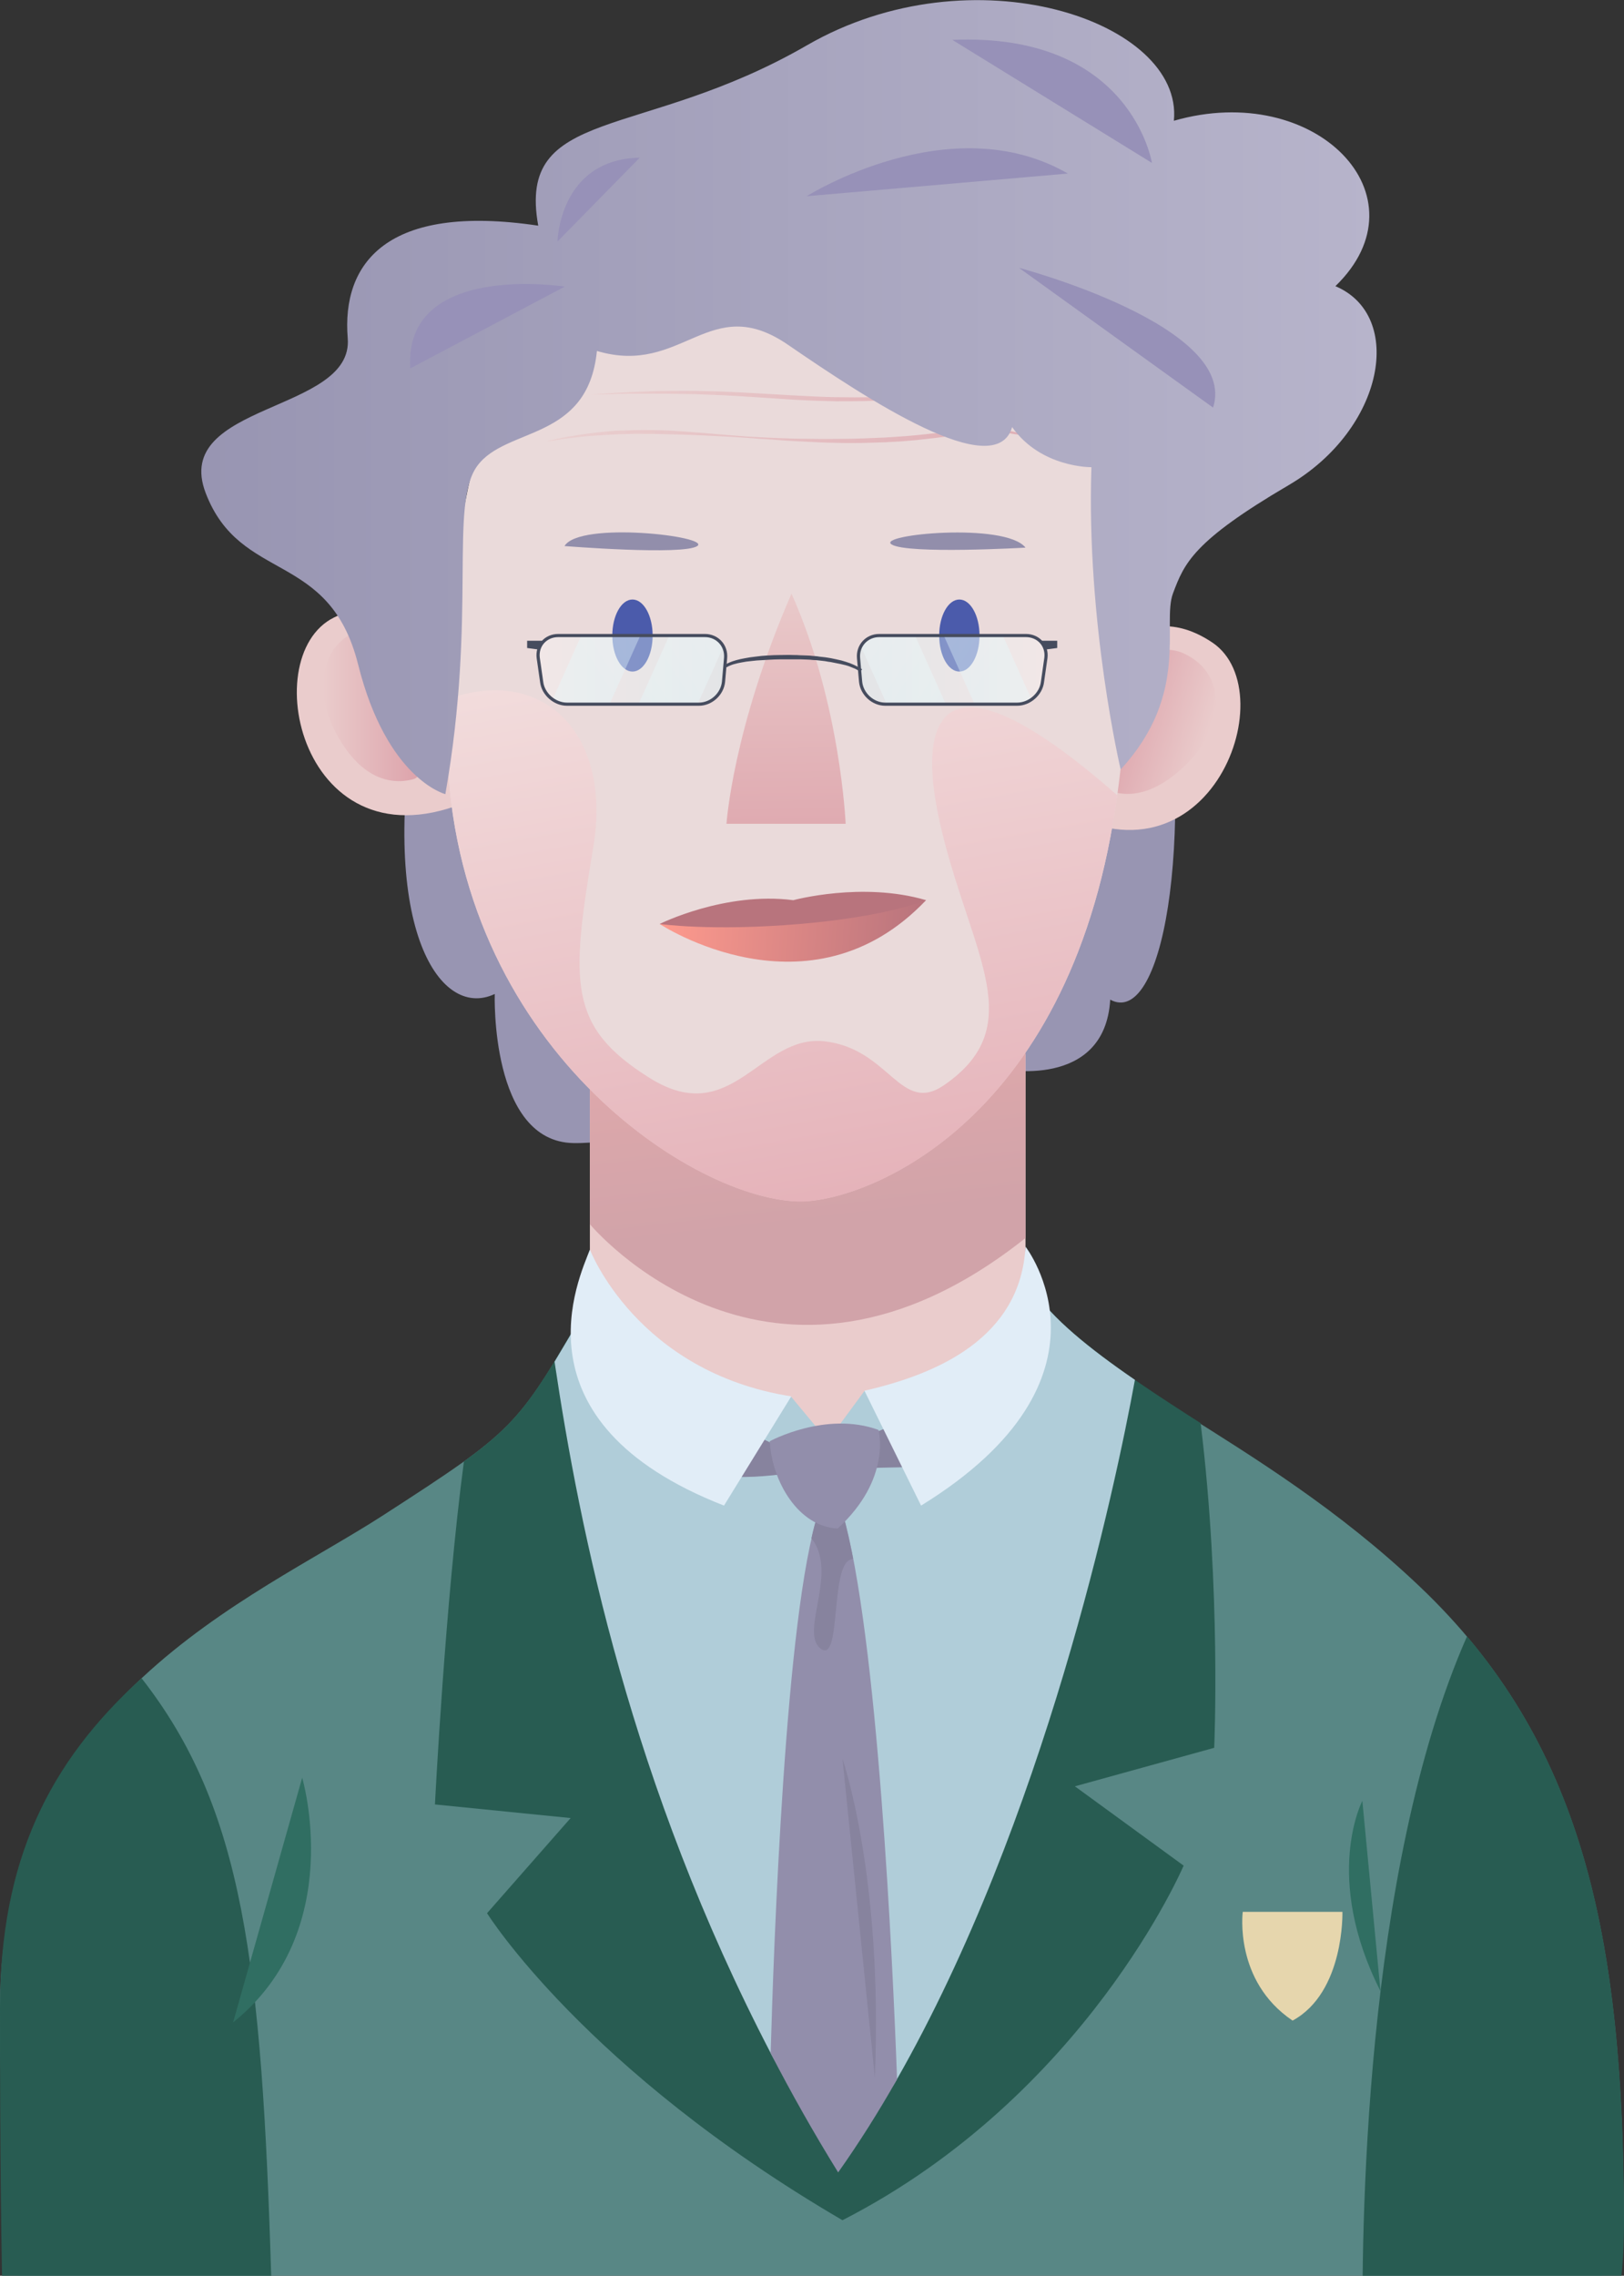<svg enable-background="new 0 0 716.9 1004.4" viewBox="0 0 716.9 1004.4" xmlns="http://www.w3.org/2000/svg" xmlns:xlink="http://www.w3.org/1999/xlink"><rect x="0" y="0" width="716.9" height="1004.4" fill="#333333" stroke="none"/><clipPath id="a"><path d="m0 0h716.9v1004.4h-716.9z"/></clipPath><linearGradient id="b"><stop offset="0" stop-color="#9895b2"/><stop offset=".999" stop-color="#b7b4cb"/></linearGradient><linearGradient id="c" gradientUnits="userSpaceOnUse" x1="339.593" x2="335.596" xlink:href="#b" y1="191.81" y2="118.534"/><linearGradient id="d" gradientUnits="userSpaceOnUse" x1="344.892" x2="361.242" y1="394.372" y2="539.753"><stop offset="0" stop-color="#eaadad"/><stop offset="1" stop-color="#d1a3a9"/></linearGradient><linearGradient id="e"><stop offset="0" stop-color="#eacccc"/><stop offset="1" stop-color="#db9da6"/></linearGradient><linearGradient id="f" gradientUnits="userSpaceOnUse" x1="142.645" x2="190.786" xlink:href="#e" y1="310.759" y2="310.759"/><linearGradient id="g" gradientTransform="matrix(-.955 -.297 -.297 .955 5195.975 789.553)" gradientUnits="userSpaceOnUse" x1="4589.972" x2="4638.113" xlink:href="#e" y1="943.472" y2="943.472"/><linearGradient id="h" gradientUnits="userSpaceOnUse" x1="333.417" x2="384.324" y1="281.82" y2="566.733"><stop offset="0" stop-color="#f2dcdc"/><stop offset="1" stop-color="#e3acb4"/></linearGradient><linearGradient id="i" gradientUnits="userSpaceOnUse" x1="345.788" x2="347.481" xlink:href="#e" y1="252.378" y2="408.152"/><linearGradient id="j" gradientUnits="userSpaceOnUse" x1="241.655" x2="459.218" xlink:href="#e" y1="192.474" y2="192.474"/><linearGradient id="k" gradientUnits="userSpaceOnUse" x1="260.376" x2="443.422" xlink:href="#e" y1="174.78" y2="174.78"/><clipPath id="l"><path d="m237.6 290.4c-.7-5.5 3.3-9.9 8.8-9.9h64.8c5.5 0 9.6 4.5 9.1 10l-.9 10.3c-.5 5.5-5.4 10-10.9 10h-58.2c-5.5 0-10.6-4.5-11.2-9.9z"/></clipPath><linearGradient id="m"><stop offset="0" stop-color="#fff"/><stop offset="1" stop-color="#d6f8ff"/></linearGradient><linearGradient id="n" gradientTransform="matrix(.694 .311 -.409 .912 6.869 -726.139)" gradientUnits="userSpaceOnUse" x1="883.944" x2="852.694" xlink:href="#m" y1="771.48" y2="833.48"/><linearGradient id="o" gradientTransform="matrix(.694 .311 -.409 .912 8.073 -725.599)" gradientUnits="userSpaceOnUse" x1="915.458" x2="884.208" xlink:href="#m" y1="787.231" y2="849.231"/><linearGradient id="p" gradientUnits="userSpaceOnUse" x1="237.567" x2="320.324" xlink:href="#m" y1="295.63" y2="295.63"/><clipPath id="q"><path d="m461.7 290.4c.7-5.5-3.3-9.9-8.8-9.9h-64.8c-5.5 0-9.6 4.5-9.1 10l.9 10.3c.5 5.5 5.4 10 10.9 10h58.2c5.5 0 10.6-4.5 11.2-9.9z"/></clipPath><linearGradient id="r" gradientTransform="matrix(-.694 .311 .409 .912 4130.521 -726.139)" gradientUnits="userSpaceOnUse" x1="5006.837" x2="4975.587" xlink:href="#m" y1="-635.988" y2="-573.988"/><linearGradient id="s" gradientTransform="matrix(-.694 .311 .409 .912 4129.317 -725.599)" gradientUnits="userSpaceOnUse" x1="5037.315" x2="5006.065" xlink:href="#m" y1="-620.237" y2="-558.237"/><linearGradient id="t" gradientTransform="matrix(-1 0 0 1 4137.39 0)" gradientUnits="userSpaceOnUse" x1="3675.614" x2="3758.37" xlink:href="#m" y1="295.63" y2="295.63"/><linearGradient id="u"><stop offset="0" stop-color="#ff9a8d"/><stop offset="1" stop-color="#b8747d"/></linearGradient><linearGradient id="v" gradientTransform="matrix(.997 .078 -.078 .997 86.925 -15.433)" gradientUnits="userSpaceOnUse" x1="236.544" x2="352.951" xlink:href="#u" y1="402.506" y2="402.506"/><linearGradient id="w" gradientUnits="userSpaceOnUse" x1="88.85" x2="607.626" xlink:href="#b" y1="175.251" y2="175.251"/><linearGradient id="x" gradientUnits="userSpaceOnUse" x1="346.874" x2="349.246" xlink:href="#u" y1="356.174" y2="391.362"/><linearGradient id="y"><stop offset="0" stop-color="#76738a"/><stop offset=".999" stop-color="#9791b8"/></linearGradient><linearGradient id="z" gradientUnits="userSpaceOnUse" x1="256.662" x2="260.662" xlink:href="#y" y1="-138.23" y2="-19.563"/><linearGradient id="A" gradientUnits="userSpaceOnUse" x1="458.031" x2="462.031" xlink:href="#y" y1="-145.018" y2="-26.351"/><linearGradient id="B" gradientUnits="userSpaceOnUse" x1="483.273" x2="487.273" xlink:href="#y" y1="-145.869" y2="-27.202"/><linearGradient id="C" gradientUnits="userSpaceOnUse" x1="406.211" x2="410.211" xlink:href="#y" y1="-143.271" y2="-24.604"/><linearGradient id="D" gradientUnits="userSpaceOnUse" x1="205.744" x2="209.744" xlink:href="#y" y1="-136.513" y2="-17.847"/><g clip-path="url(#a)"><path d="m512.7 274.8c15.3 100.4-.1 178.7-22.6 166.4-2.4 40-48.2 30.6-48.2 30.6s-152 33.4-188.8 32.7-34.7-65.8-34.7-65.8c-25 11.8-52.1-31.5-34-129.5s184-112.7 184-112.7z" fill="url(#c)"/><path d="m257.3 579.8c-29.3 50.3-30.2 51.5-88.2 89s-169.1 81-169.1 217.5 19.2 148.9 19.2 148.9 697.6 72.6 697.6-54.4-18.5-212.5-90-280.5-149.6-91.8-172.8-134.5c-2.5 29-8 41.5-8 41.5l-64.5 6.5-16.2 22-16.2-19.5-40.7 2.5z" fill="#588785"/><path d="m454.1 565.8c-2.5 29-8 41.5-8 41.5l-64.5 6.5-16.2 22-16.2-19.5-40.7 2.5-44.3-33.7c-3.9.7-7.6 1.4-11.3 2.1-18.2 31-25.1 41.3-48.1 57.8-8.3 62.2-12.8 151.4-12.8 151.4l59.9 6-36.9 42s43 69 156.9 135.5c107.4-55 150.6-156.5 150.6-156.5l-48-35 61.5-17s3.1-69.3-6-143.3c-35.9-22.9-65.5-43.2-75.9-62.3z" fill="#285c52"/><path d="m260.4 465.3h192.3v192.3h-192.3z" fill="#eacccc"/><path d="m260.4 540.3s79.5 95.8 192.3 6.1c0-120 0-87.1 0-87.1l-192.3 5.9z" fill="url(#d)"/><path d="m481.6 297.6s20.6-36.2 53.6-14-2.9 116.9-73.8 69.7 20.2-55.7 20.2-55.7z" fill="#eacccc"/><path d="m198.7 293.6s-15.5-38.7-51.2-21.1c-35.7 17.5-12.9 116.2 63.8 79s-12.6-57.9-12.6-57.9z" fill="#eacccc"/><path d="m190.8 305.5s-6.8-31.4-27.3-28.4-26.2 25.1-15.6 45.6 23.9 23.9 34.2 21.3c10.2-2.7-12.1-17-10.2-26.2 1.8-9.2 18.1 1.6 18.9-12.3z" fill="url(#f)"/><path d="m488.5 307.6s15.9-28 34.5-19c18.7 9 17.6 31.7 1.3 48.1-16.2 16.4-29.9 15.7-38.9 10.1s16.7-12.7 17.6-21.9-17.9-3.7-14.5-17.3z" fill="url(#g)"/><path d="m351.8 530.2c26.6 1.1 116.2-30.4 139.5-167.1 23.4-136.6-21.3-272.6-143.3-272.6s-150.7 100-150.7 233.3 105.2 204.4 154.5 206.4z" fill="#eadada"/><path d="m493.2 351c-77.8-68.3-90.3-36-77.2 16.8 13.3 54 38.3 85.2.8 111.1-19.3 13.3-24-16-52.7-19.3s-40.7 38.9-77.1 16.3c-36.4-22.7-35.1-42-25.1-102 8.6-51.5-23.6-80.4-64.5-65.2-.1 5-.1 10.1-.1 15.2 0 133.3 105.2 204.4 154.5 206.4 26.6 1.1 116.2-30.4 139.5-167.1.7-4.1 1.4-8.1 1.9-12.2z" fill="url(#h)"/><path d="m320.7 363.6h52.6s-2.2-53.1-23.9-101.6c-26 59.8-28.7 101.6-28.7 101.6z" fill="url(#i)"/><path d="m249.2 241s52.3 4.2 58.6 0c6.2-4.3-52-11.1-58.6 0z" fill="#928eab"/><path d="m452.7 241.7s-52 3-59.1-1.4 50.3-9.9 59.1 1.4z" fill="#928eab"/><ellipse cx="279.2" cy="280.5" fill="#4b5bab" rx="8.9" ry="15.9"/><ellipse cx="423.5" cy="280.5" fill="#4b5bab" rx="8.9" ry="15.9"/><path d="m241.7 194.6s.8-.2 2.4-.5 3.8-.9 6.8-1.4c2.9-.5 6.5-1.1 10.7-1.6 2.1-.2 4.3-.5 6.6-.7s4.8-.4 7.4-.4c2.6-.1 5.2-.2 8-.2s5.6 0 8.6.1c1.5.1 3 .1 4.5.2s3 .2 4.6.3c3.1.2 6.2.5 9.4.7 6.4.6 13 1.1 19.7 1.6 6.7.4 13.5.7 20.3.9 6.8.1 13.6.2 20.3.1 3.3 0 6.7-.1 10-.2s6.5-.3 9.7-.4c6.4-.4 12.5-.8 18.3-1.5 5.8-.6 11.3-1.2 16.4-1.8 5.1-.5 9.9-.8 14.1-.4 1 .1 2.1.1 3 .3 1 .1 1.9.3 2.8.4 1.8.3 3.4.8 4.9 1.1 1.4.5 2.7.9 3.8 1.2 1.1.4 2 .8 2.8 1.1 1.5.6 2.3.9 2.3.9l-.1.2s-.8-.3-2.3-.7c-.8-.2-1.7-.6-2.8-.9s-2.4-.6-3.8-1c-.7-.2-1.5-.3-2.3-.4s-1.6-.3-2.5-.4-1.8-.2-2.8-.3-2-.1-3-.2c-4.1-.1-8.7.2-13.8.9-5.1.6-10.5 1.5-16.4 2.1-1.5.2-2.9.3-4.4.5-1.5.1-3 .3-4.6.4-3.1.3-6.2.4-9.4.6-3.2.1-6.5.2-9.8.3-3.3 0-6.6.1-10 0s-6.8-.1-10.1-.3c-3.4-.2-6.8-.3-10.2-.5s-6.8-.4-10.2-.7c-3.4-.2-6.8-.4-10.1-.7-6.7-.5-13.3-.8-19.7-1.1s-12.6-.5-18.4-.6c-1.5 0-2.9-.1-4.3-.1s-2.8 0-4.2 0c-2.7-.1-5.4 0-7.9.1-2.5 0-5 .2-7.3.3s-4.5.3-6.6.4c-4.1.2-7.7.8-10.7 1.1s-5.3.8-6.9 1-2.4.3-2.4.3z" fill="url(#j)" opacity=".73"/><path d="m260.4 174.2s2.9-.2 7.8-.6c2.5-.2 5.5-.3 9-.5s7.4-.3 11.7-.5c2.1 0 4.4-.1 6.7-.1h7.2c2.5 0 5 0 7.6.1s5.2.1 7.9.2c10.7.4 22.2 1.2 33.6 1.8 5.7.3 11.4.6 17 .7s11.1.1 16.5 0c5.3-.2 10.5-.4 15.4-.6 4.9-.3 9.6-.5 13.9-.7s8.2-.1 11.7 0c1.7.1 3.4.2 4.9.4s2.9.3 4.1.5 2.3.4 3.3.5c1 .2 1.8.4 2.4.5 1.3.3 2 .4 2 .4s-.7-.1-2-.3c-.7-.1-1.5-.2-2.4-.4-1-.1-2.1-.2-3.3-.4-1.2-.1-2.6-.2-4.1-.3s-3.1-.1-4.9-.2c-3.5 0-7.4.1-11.7.3-4.3.3-8.9.6-13.8 1s-10.1.7-15.5.9-10.9.2-16.6.2c-5.6-.1-11.4-.3-17.1-.6-11.4-.7-22.8-1.6-33.5-2.1-2.7-.1-5.3-.2-7.9-.3s-5.1-.2-7.5-.2c-2.5 0-4.8-.1-7.2-.1-2.3 0-4.5 0-6.7 0-2.1 0-4.2 0-6.2 0s-3.8 0-5.5 0c-3.5.1-6.5.1-9 .2-5 .1-7.8.2-7.8.2z" fill="url(#k)" opacity=".73"/><g clip-path="url(#l)"><path d="m247.1 359.8-21.7-9.8 54.9-122.3 21.7 9.7z" fill="url(#n)" opacity=".35"/><path d="m283.6 365-21.7-9.7 54.9-122.4 21.7 9.8z" fill="url(#o)" opacity=".35"/></g><path d="m237.6 290.4c-.7-5.5 3.3-9.9 8.8-9.9h64.8c5.5 0 9.6 4.5 9.1 10l-.9 10.3c-.5 5.5-5.4 10-10.9 10h-58.2c-5.5 0-10.6-4.5-11.2-9.9z" fill="url(#p)" opacity=".35"/><path d="m237.6 290.4c-.7-5.5 3.3-9.9 8.8-9.9h64.8c5.5 0 9.6 4.5 9.1 10l-.9 10.3c-.5 5.5-5.4 10-10.9 10h-58.2c-5.5 0-10.6-4.5-11.2-9.9z" fill="none" stroke="#464c5e" stroke-miterlimit="10" stroke-width="1.4"/><path d="m240.3 282.8h-7.6v3.2l5.3.7z" fill="#464c5e"/><g clip-path="url(#q)"><path d="m452.2 359.8 21.7-9.8-54.9-122.3-21.7 9.7z" fill="url(#r)" opacity=".35"/><path d="m415.8 365 21.7-9.7-54.9-122.4-21.7 9.8z" fill="url(#s)" opacity=".35"/></g><path d="m461.7 290.4c.7-5.5-3.3-9.9-8.8-9.9h-64.8c-5.5 0-9.6 4.5-9.1 10l.9 10.3c.5 5.5 5.4 10 10.9 10h58.2c5.5 0 10.6-4.5 11.2-9.9z" fill="url(#t)" opacity=".35"/><path d="m461.7 290.4c.7-5.5-3.3-9.9-8.8-9.9h-64.8c-5.5 0-9.6 4.5-9.1 10l.9 10.3c.5 5.5 5.4 10 10.9 10h58.2c5.5 0 10.6-4.5 11.2-9.9z" fill="none" stroke="#464c5e" stroke-miterlimit="10" stroke-width="1.4"/><path d="m459 282.8h7.7v3.2l-5.4.7z" fill="#464c5e"/><path d="m319.4 294s.3-.3.7-.6 1-.6 1.9-1c1.6-.7 4-1.4 6.9-1.9 1.4-.3 3-.5 4.7-.7.8-.1 1.7-.2 2.5-.3.9-.1 1.8-.1 2.7-.2 1.8-.1 3.7-.2 5.6-.2s3.9-.1 5.8 0c1 0 1.9 0 2.9.1 1 0 1.9.1 2.9.1s1.9.1 2.8.2 1.9.1 2.8.3c.9.1 1.8.2 2.7.3s1.7.3 2.5.4c1.6.3 3.2.7 4.6 1 1.4.4 2.7.8 3.8 1.2s2.1.9 2.9 1.3 1.4.8 1.8 1c.2.1.4.3.5.3.1.1.2.2.2.1l-.9 1s-.1-.1-.5-.3c-.3-.2-.9-.5-1.6-.9-.7-.3-1.7-.7-2.7-1.1-1.1-.4-2.3-.7-3.7-1s-2.9-.6-4.5-.9c-.8-.1-1.6-.2-2.5-.4-.9-.1-1.7-.2-2.6-.3s-1.8-.2-2.7-.2c-.9-.1-1.8-.2-2.8-.2-.9 0-1.9-.1-2.8-.1-1 0-1.9 0-2.9 0-1.9 0-3.8 0-5.7 0s-3.7.1-5.5.2-3.5.2-5.1.3c-1.6.2-3.2.3-4.6.5s-2.7.5-3.8.7c-1.1.3-2.1.5-2.8.8s-1.3.5-1.6.7c-.4.2-.4.3-.4.3z" fill="#464c5e"/><path d="m408.8 397.3c-51.5 54.2-117.6 10.5-117.6 10.5z" fill="url(#v)"/><path d="m263.5 154.9c38 11.3 49.6-26.6 84.4-2.7s91.6 61.3 98.9 36.3c12.7 18 35 17.7 35 17.7-2.3 69 12.9 133.4 12.9 133.4 30.8-33.4 18.1-64.4 23.1-77.7s8.8-23 51.1-47.8 51.3-74.8 20.6-87.8c41-39.7-8.7-91-71.3-73 4.3-44-88.8-75.6-162-33.3s-128.2 26.6-118.6 79.6c-67.1-10-86.8 16.7-84.1 49.7s-78 28.3-62.7 68.3 54.6 25 67.3 75.7 38.5 57.2 38.5 57.2c14.1-80.3 1.5-127.6 14.1-144.9 12.8-17.4 48.8-10.7 52.8-50.7z" fill="url(#w)"/><path d="m291.2 407.8s23 3.3 61.9 0 55.7-10.5 55.7-10.5c-28.1-8.3-58.6 0-58.6 0-30.2-3.9-59 10.5-59 10.5z" fill="url(#x)"/><path d="m246.1 106.6s.7-36.3 36.3-37" fill="url(#z)"/><path d="m508.5 71.9s-9.1-57.7-88.1-54.3" fill="url(#A)"/><path d="m449.8 118.2s97.3 25.7 85.7 61.7" fill="url(#B)"/><path d="m356.1 86.6s63.3-40 115.3-10" fill="url(#C)"/><path d="m249.3 126.5s-71.2-11.2-68.2 36.1" fill="url(#D)"/><path d="m314.3 618.5-5.7.3-16.9-12.8-2.1-1.2-1.8-1.8-30.5-23.2c-4.8 8.3-8.9 15.2-12.5 21.2 11.1 74.4 33.6 186.4 95.7 305.7 9 17.2 20 18 30.7 35.5 9.1-12.8 16.4-9.8 24.4-23.9 65.6-114.8 96.8-262.2 105.4-309.3-20.4-14-36.5-27.1-44.8-39.6l-3.9 11.9c-2.7 18.1-6.2 26.1-6.2 26.1l-2.5.3-.5 1.4-61.5 4.8-16.2 22-16.2-19.5-25.3 7.5z" fill="#b0cdd9"/><path d="m385.8 632.5 28-11.8 2.2 26.5-56 1.2s-36.2 7-45 1.1 4.2-23.1 4.2-23.1 18.9 9.5 25 12.2 41.6-6.1 41.6-6.1z" fill="#87839e"/><path d="m260.4 551.5s20.6 54 88.9 64.8c-29.7 48.2-29.7 48.2-29.7 48.2-94.7-37-63.8-100.7-59.2-113z" fill="#e1edf7"/><path d="m381.6 613.8 25 50.7c91.3-56.3 46.1-114.3 46.1-114.3-2.2 40.4-39.1 56.3-71.1 63.6z" fill="#e1edf7"/><path d="m370 958.8c9.2-13 17.9-26.8 26-41.1-1.9-52.4-8.6-196.4-24-249.9-8-3-10.7 0-10.7 0-14.6 43.7-19.8 192.1-21.1 238.4 9 17.4 18.9 35 29.8 52.6z" fill="#928eab"/><path d="m375.6 688.3c.4-.1.7-.2 1-.4-1.5-7.6-3-14.4-4.7-20.1-8-3-10.7 0-10.7 0-1.1 3.2-2.1 6.9-3 11.1 12 15.2-5.2 41.1 3.9 48.6 9.5 7.8 4.2-36.8 13.5-39.2z" fill="#87839e"/><path d="m371.9 776.2s18 51.7 14.3 140.7" fill="#87839e"/><path d="m339.8 636.1c1 18 12.8 37.8 30 38.5 24-22 18-43.5 18-43.5-23.2-8.5-48 5-48 5z" fill="#928eab"/><path d="m548.6 843.8h44s1 35.5-22 48c-26-17.5-22-48-22-48z" fill="#e6d6ad"/><path d="m716.9 980.8c0-113.8-14.9-194.2-69.3-258.6-45.9 104.2-46.8 266-46 313.2 69.1-6.5 115.3 45.2 115.3-54.6z" fill="#285c52"/><path d="m62.5 740.7c-40.9 37.1-62.5 80.5-62.5 145.6 0 136.5 2.5 164.3 2.5 164.3s102.7 56.3 117.3-43.4c-4.2-140.9-12.4-209.1-57.3-266.5z" fill="#285c52"/><g fill="#306e62"><path d="m601.4 794.8s-17.6 33.5 8 84"/><path d="m133.4 784.6s20 67.5-30.5 108"/></g></g></svg>